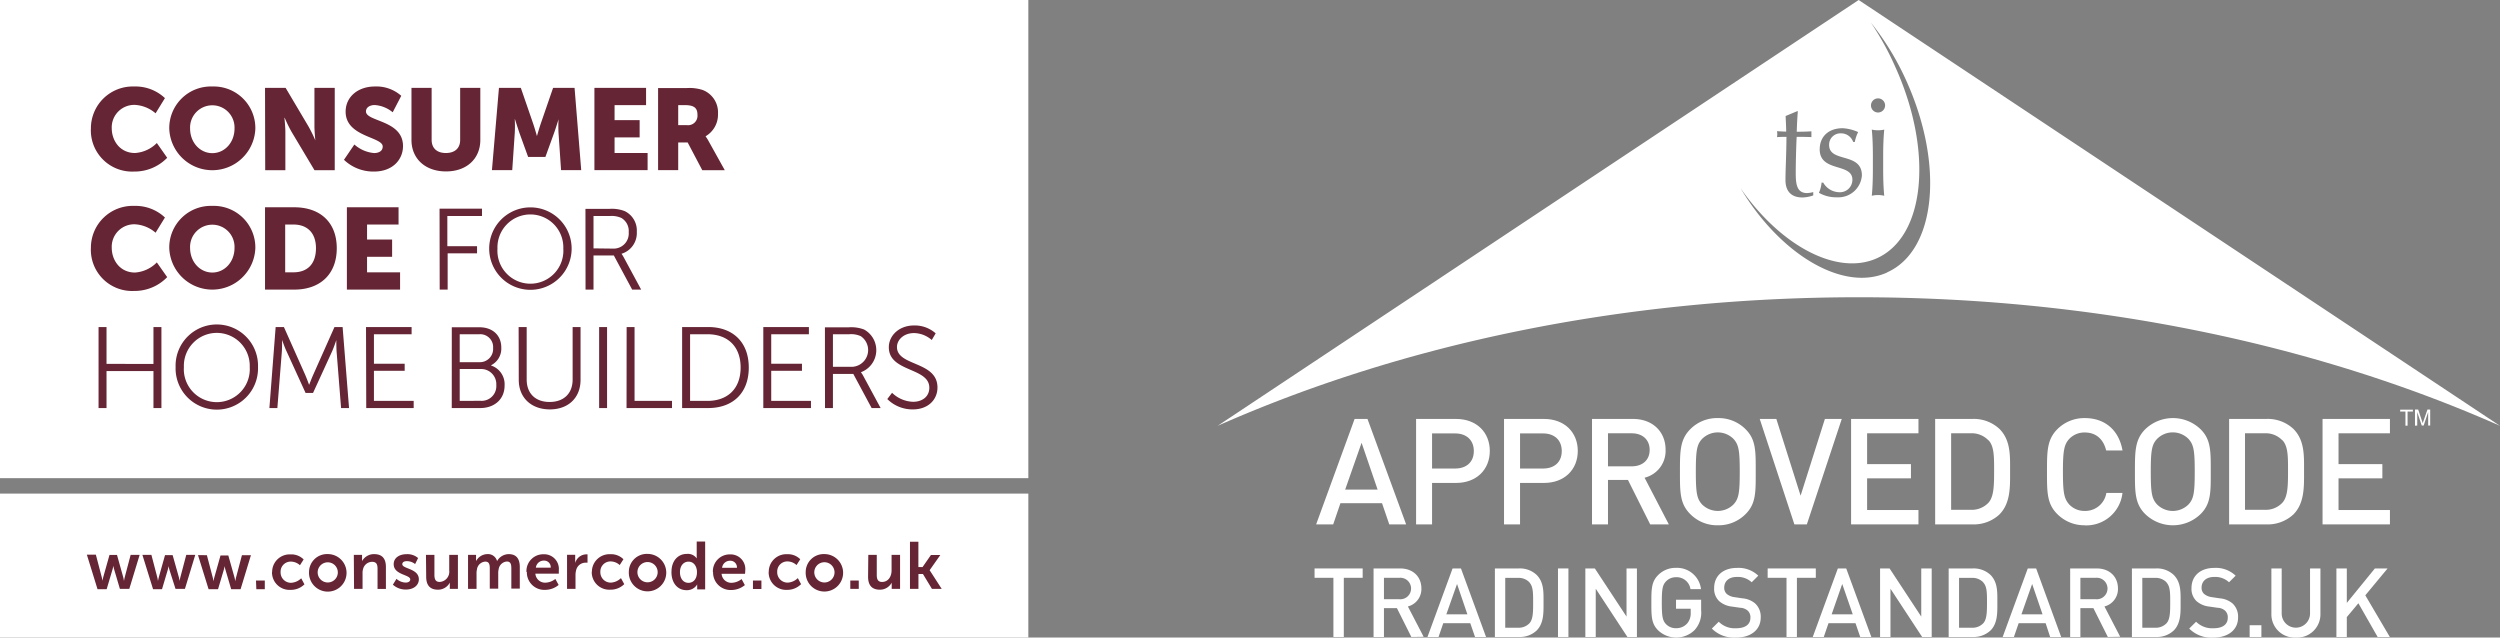 <?xml version="1.0" encoding="UTF-8"?> <svg xmlns="http://www.w3.org/2000/svg" viewBox="0 0 555.51 141.67"><rect x="0" y="0" width="555.51" height="141.67" fill="#808080" stroke="none"/><defs><style>.cls-1{fill:#fff;}.cls-2{fill:#652534;}</style></defs><g id="Layer_2" data-name="Layer 2"><g id="Layer_1-2" data-name="Layer 1"><rect class="cls-1" y="109.68" width="228.5" height="31.99"></rect><path class="cls-2" d="M202.2,130.85h1.88v-3.31h1l2,3.31h2.17l-2.68-4.15v0l2.38-3.38h-2.09L205,126h-.93v-5.63H202.2Zm-9.31-2.7c0,2.06,1,2.88,2.63,2.88a2.93,2.93,0,0,0,2.62-1.57h0a4.55,4.55,0,0,0,0,.53v.86H200v-7.56h-1.89v3.47c0,1.35-.75,2.55-2.11,2.55-.94,0-1.18-.63-1.18-1.54v-4.48h-1.88Zm-3.95,2.7h1.88V129h-1.88Zm-8-3.78a2.25,2.25,0,1,1,2.26,2.36,2.26,2.26,0,0,1-2.26-2.36m-1.91,0a4.16,4.16,0,1,0,4.15-3.95,4,4,0,0,0-4.15,3.95m-8.23,0a3.89,3.89,0,0,0,4.1,4A4.3,4.3,0,0,0,178,129.8l-.72-1.34a3.48,3.48,0,0,1-2.23,1,2.3,2.3,0,0,1-2.35-2.37,2.24,2.24,0,0,1,2.29-2.34,3,3,0,0,1,2,.81l.83-1.29a3.84,3.84,0,0,0-2.9-1.12,3.9,3.9,0,0,0-4.1,3.95m-3.51,3.78h1.88V129h-1.88Zm-6.86-4.71a1.76,1.76,0,0,1,1.81-1.57,1.46,1.46,0,0,1,1.49,1.57Zm-2,.93a3.88,3.88,0,0,0,4.06,4,4.72,4.72,0,0,0,3-1.09l-.73-1.34a3.71,3.71,0,0,1-2.17.83,2.16,2.16,0,0,1-2.27-2h5.21s.05-.51.05-.73a3.26,3.26,0,0,0-3.35-3.58,3.74,3.74,0,0,0-3.84,3.95m-7.32,0c0-1.5.86-2.34,1.9-2.34,1.26,0,1.88,1.16,1.88,2.33,0,1.67-.92,2.38-1.89,2.38-1.12,0-1.89-.93-1.89-2.37m-1.89,0c0,2.34,1.3,4,3.35,4a2.63,2.63,0,0,0,2.37-1.29h0a3.65,3.65,0,0,0,0,.49v.62h1.77V120.33h-1.88v3.32c0,.24,0,.43,0,.43h0a2.37,2.37,0,0,0-2.18-1c-2,0-3.42,1.55-3.42,3.95m-7.57,0a2.25,2.25,0,1,1,2.25,2.36,2.25,2.25,0,0,1-2.25-2.36m-1.91,0a4.16,4.16,0,1,0,4.15-3.95,4,4,0,0,0-4.15,3.95m-8.24,0a3.89,3.89,0,0,0,4.11,4,4.3,4.3,0,0,0,3.11-1.23l-.73-1.34a3.47,3.47,0,0,1-2.22,1,2.3,2.3,0,0,1-2.36-2.37,2.25,2.25,0,0,1,2.3-2.34,3,3,0,0,1,2,.81l.83-1.29a3.84,3.84,0,0,0-2.9-1.12,3.91,3.91,0,0,0-4.11,3.95M126,130.85h1.88v-3a4.31,4.31,0,0,1,.16-1.23,2.14,2.14,0,0,1,2.06-1.59,3.2,3.2,0,0,1,.45,0v-1.85a2.08,2.08,0,0,0-.34,0,2.6,2.6,0,0,0-2.4,1.94h0a5,5,0,0,0,0-.53v-1.31H126Zm-6.93-4.71a1.76,1.76,0,0,1,1.81-1.57,1.45,1.45,0,0,1,1.49,1.57Zm-2,.93a3.88,3.88,0,0,0,4.06,4,4.72,4.72,0,0,0,3-1.09l-.73-1.34a3.71,3.71,0,0,1-2.17.83,2.16,2.16,0,0,1-2.27-2h5.21s0-.51,0-.73a3.26,3.26,0,0,0-3.35-3.58,3.74,3.74,0,0,0-3.84,3.95M104,130.85h1.89v-3.32a3.65,3.65,0,0,1,.09-1,2,2,0,0,1,1.85-1.74c.89,0,1,.7,1,1.51v4.51h1.88v-3.32a3.8,3.8,0,0,1,.09-1,2,2,0,0,1,1.82-1.72c.87,0,1,.66,1,1.51v4.51h1.88V126c0-2-.9-2.87-2.48-2.87a3,3,0,0,0-2.57,1.55h0a2.08,2.08,0,0,0-2.21-1.55,2.88,2.88,0,0,0-2.46,1.56h0a4.4,4.4,0,0,0,0-.51v-.88H104Zm-9.3-2.7c0,2.06,1,2.88,2.62,2.88a2.94,2.94,0,0,0,2.63-1.57h0s0,.23,0,.53v.86h1.8v-7.56H99.82v3.47a2.27,2.27,0,0,1-2.12,2.55c-.93,0-1.17-.63-1.17-1.54v-4.48H94.65Zm-7.4,1.77A4.22,4.22,0,0,0,90.18,131c1.79,0,2.89-1,2.89-2.27,0-2.43-3.68-2.3-3.68-3.36,0-.48.48-.68,1-.68a2.88,2.88,0,0,1,1.85.65L92.9,124a3.62,3.62,0,0,0-2.53-.86c-1.63,0-2.89.81-2.89,2.22,0,2.43,3.68,2.28,3.68,3.4,0,.45-.46.69-1,.69a3.16,3.16,0,0,1-2.06-.83Zm-8.63.93h1.89v-3.47a3.08,3.08,0,0,1,.13-1,2.09,2.09,0,0,1,2-1.54c1,0,1.2.63,1.2,1.54v4.48h1.86V126c0-2-.94-2.87-2.62-2.87a3,3,0,0,0-2.68,1.56h0a4.4,4.4,0,0,0,0-.51v-.88H78.62Zm-8.08-3.78a2.24,2.24,0,1,1,2.25,2.36,2.25,2.25,0,0,1-2.25-2.36m-1.92,0a4.17,4.17,0,1,0,4.15-3.95,4,4,0,0,0-4.15,3.95m-8.23,0a3.89,3.89,0,0,0,4.1,4,4.3,4.3,0,0,0,3.11-1.23l-.72-1.34a3.48,3.48,0,0,1-2.23,1,2.3,2.3,0,0,1-2.35-2.37,2.24,2.24,0,0,1,2.3-2.34,3,3,0,0,1,2,.81l.82-1.29a3.84,3.84,0,0,0-2.9-1.12,3.9,3.9,0,0,0-4.1,3.95m-3.51,3.78h1.88V129H56.88Zm-10.61,0h2.1l1.28-4.31a6.44,6.44,0,0,0,.18-.82h0a7.66,7.66,0,0,0,.19.82l1.27,4.31h2.09l2.3-7.56h-2l-1.32,5c-.1.41-.16.8-.16.8h0s-.06-.39-.16-.8l-1.39-4.94H49l-1.39,4.94c-.1.41-.18.8-.18.8h0a5.76,5.76,0,0,0-.15-.8l-1.31-5H44Zm-12.34,0H36l1.28-4.31a6.44,6.44,0,0,0,.18-.82h0a7.66,7.66,0,0,0,.19.82L39,130.85h2.09l2.3-7.56h-2l-1.32,5c-.1.41-.16.8-.16.8h0s-.06-.39-.16-.8l-1.39-4.94H36.67l-1.39,4.94c-.1.41-.18.8-.18.8h0a5.76,5.76,0,0,0-.15-.8l-1.31-5h-2Zm-12.34,0H23.7L25,126.54a6.44,6.44,0,0,0,.18-.82h0a7.66,7.66,0,0,0,.19.82l1.27,4.31h2.09l2.3-7.56h-2l-1.32,5c-.1.41-.16.8-.16.8h0s-.06-.39-.16-.8L26,123.31H24.33l-1.39,4.94c-.1.41-.18.8-.18.8h0a5.76,5.76,0,0,0-.15-.8l-1.31-5h-2Z"></path><rect class="cls-1" width="228.5" height="106.25"></rect><path class="cls-2" d="M197.16,88.67a7.92,7.92,0,0,0,5.7,2.3c3.38,0,5.45-2.17,5.45-4.86,0-5.91-9-4.68-9-9,0-1.59,1.49-3.1,3.79-3.1a6.14,6.14,0,0,1,3.94,1.54l.87-1.48a7,7,0,0,0-4.81-1.75c-3.33,0-5.6,2.26-5.6,4.84,0,5.58,9,4.43,9,9,0,2-1.61,3.12-3.58,3.12a7,7,0,0,1-4.7-2Zm-12.08-7.16V74.27h3.63a5.17,5.17,0,0,1,2.56.43,3.73,3.73,0,0,1-1.91,6.81Zm-1.76,9.16h1.76V83.09h4.53l4.07,7.58h2l-3.91-7.24a7.44,7.44,0,0,0-.47-.72v0a5.23,5.23,0,0,0,.7-9.49,8,8,0,0,0-3.38-.49h-5.32Zm-13.71,0H180.2V89.08h-8.83V82.4h6.83V80.82h-6.83V74.27h8.37V72.68H169.61Zm-16.27-1.59V74.27h3.86c4.4,0,7.37,2.61,7.37,7.39s-2.95,7.42-7.37,7.42Zm-1.77,1.59h5.81c5.4,0,9-3.28,9-9s-3.63-9-9-9h-5.81Zm-12.35,0h10.1V89.08H141V72.68h-1.76Zm-6.09,0h1.76v-18h-1.76ZM115.27,84.4c0,4,2.81,6.57,6.91,6.57S129,88.39,129,84.4V72.68h-1.76V84.32c0,3.15-2,5-5.12,5s-5.09-1.87-5.09-5V72.68h-1.79Zm-13.12,4.68V82h4.58a3.37,3.37,0,0,1,3.55,3.56,3.27,3.27,0,0,1-3.53,3.5Zm0-8.6V74.27h4.35a2.86,2.86,0,0,1,3.07,3.07,2.94,2.94,0,0,1-3,3.14Zm-1.77,10.19h6.35c3,0,5.39-1.85,5.39-5a4.37,4.37,0,0,0-3-4.45v-.06a4.14,4.14,0,0,0,2.27-3.91c0-2.81-2-4.53-4.86-4.53h-6.14Zm-19,0H91.92V89.08H83.09V82.4h6.83V80.82H83.09V74.27h8.37V72.68H81.33Zm-21.52,0h1.77l1-12.59c.07-1,.05-2.56.05-2.56h0s.56,1.66,1,2.56l4.22,9.23h1.66l4.23-9.23c.41-.92.94-2.51.94-2.51h0s0,1.54.06,2.51l1,12.59h1.77l-1.43-18H74.32L69.61,83.25c-.41.92-.89,2.2-.89,2.2h-.06s-.46-1.28-.86-2.2L63.09,72.68H61.25Zm-19-9.11a7.32,7.32,0,1,1,14.63,0,7.33,7.33,0,1,1-14.63,0m-1.84,0a9.16,9.16,0,1,0,18.31,0,9.16,9.16,0,1,0-18.31,0M21.9,90.67h1.77V82.45H34.1v8.22h1.77v-18H34.1v8.19H23.67V72.68H21.9Z"></path><path class="cls-2" d="M131.88,55.19V48h3.63a5.22,5.22,0,0,1,2.56.43,3.35,3.35,0,0,1,1.63,3.15,3.36,3.36,0,0,1-3.55,3.66Zm-1.77,9.16h1.77V56.77h4.52l4.07,7.58h2l-3.91-7.24a6.61,6.61,0,0,0-.46-.72v0a4.8,4.8,0,0,0,3.4-4.86,4.79,4.79,0,0,0-2.71-4.63,8,8,0,0,0-3.38-.49h-5.32Zm-19.57-9.11a7.32,7.32,0,1,1,14.63,0,7.33,7.33,0,1,1-14.63,0m-1.84,0a9.16,9.16,0,1,0,18.32,0,9.16,9.16,0,1,0-18.32,0m-11,9.11h1.77V56.29H106V54.7h-6.6V48h7.7V46.36H97.67Z"></path><path class="cls-2" d="M77.08,64.35H88.9V60.51H81.56V57.06h5.57V53.22H81.56V49.89h7V46.06H77.08ZM63.37,60.51V49.89h1.84c3,0,5,1.79,5,5.27s-1.89,5.35-5,5.35Zm-4.48,3.84h6.5c5.76,0,9.44-3.43,9.44-9.19s-3.68-9.1-9.44-9.1h-6.5ZM42.24,55.09a4.94,4.94,0,1,1,9.87,0c0,3.12-2.2,5.47-4.93,5.47s-4.94-2.35-4.94-5.47m-4.63,0a9.57,9.57,0,0,0,19.13,0,9.25,9.25,0,0,0-9.56-9.34,9.25,9.25,0,0,0-9.57,9.34m-17.42.07a9.17,9.17,0,0,0,9.59,9.49,10.06,10.06,0,0,0,7.37-3.07l-2.3-3.27A7.51,7.51,0,0,1,30,60.56c-3.38,0-5.17-2.79-5.17-5.5A5,5,0,0,1,30,49.84a7.64,7.64,0,0,1,4.57,1.87l2.08-3.38a9.55,9.55,0,0,0-6.86-2.58,9.3,9.3,0,0,0-9.59,9.41"></path><path class="cls-2" d="M150.7,27.81V23.36h1.51c2.25,0,2.77.82,2.77,2.2a2.09,2.09,0,0,1-2.33,2.25Zm-4.47,10h4.47V31.65h2.1l3.25,6.17h5l-3.56-6.4a9.29,9.29,0,0,0-.69-1.1v-.05a5.56,5.56,0,0,0,2.74-5A5.32,5.32,0,0,0,156.15,20a9.41,9.41,0,0,0-3.55-.43h-6.37Zm-14.15,0H143.9V34h-7.34V30.53h5.57V26.69h-5.57V23.36h7V19.53H132.08Zm-22.77,0h4.51l.56-8.24a27.87,27.87,0,0,0,0-3.07h.05s.61,1.92,1,3.07l1.92,5.3h3.84l1.92-5.3c.41-1.15,1-3.07,1-3.07h0a27.87,27.87,0,0,0,0,3.07l.56,8.24h4.48l-1.48-18.29H122.9l-2.66,7.72c-.41,1.18-.93,3-.93,3h0s-.51-1.84-.92-3l-2.66-7.72h-4.86ZM91.43,31.09c0,4.12,3,7,7.68,7s7.62-2.91,7.62-7V19.53h-4.48V31.09C102.25,33,101,34,99.08,34s-3.17-1-3.17-2.94V19.53H91.43Zm-15,4.42a9.45,9.45,0,0,0,6.68,2.61c4.11,0,6.44-2.63,6.44-5.67,0-5.79-8.23-5.38-8.23-7.68,0-1,1-1.43,1.94-1.43a7,7,0,0,1,4,1.61l1.9-3.66a8.32,8.32,0,0,0-5.89-2.07c-3.63,0-6.47,2.22-6.47,5.6,0,5.63,8.24,5.55,8.24,7.73,0,1.1-1,1.46-1.92,1.46a7.6,7.6,0,0,1-4.38-1.9Zm-17.5,2.31h4.48V29.3c0-1.15-.21-3.12-.21-3.12h.06a31,31,0,0,0,1.53,3.12l5.09,8.52h4.5V19.53H69.87v8.54c0,1.15.2,3.12.2,3.12h0a32.08,32.08,0,0,0-1.54-3.12l-5.06-8.54H58.89ZM42.24,28.56a4.94,4.94,0,1,1,9.87,0c0,3.12-2.2,5.47-4.93,5.47s-4.94-2.35-4.94-5.47m-4.63,0a9.57,9.57,0,0,0,19.13,0,9.25,9.25,0,0,0-9.56-9.34,9.25,9.25,0,0,0-9.57,9.34m-17.42.07a9.17,9.17,0,0,0,9.59,9.49,10.07,10.07,0,0,0,7.37-3.06l-2.3-3.28A7.51,7.51,0,0,1,30,34c-3.38,0-5.17-2.79-5.17-5.5A5,5,0,0,1,30,23.31a7.64,7.64,0,0,1,4.57,1.87l2.08-3.38a9.55,9.55,0,0,0-6.86-2.58,9.3,9.3,0,0,0-9.59,9.41"></path><path class="cls-1" d="M308.7,116.52l-1.61-4.71h-9.24l-1.61,4.71h-3.79L301,93.09h2.86l8.59,23.43Zm-6.15-18.13-3.65,10.4h7.21Z"></path><path class="cls-1" d="M323.54,107.31h-5.33v9.21h-3.55V93.09h8.88c4.58,0,7.5,3,7.5,7.11s-2.92,7.11-7.5,7.11m-.19-11h-5.14v7.8h5.14c2.46,0,4.14-1.41,4.14-3.88s-1.68-3.92-4.14-3.92"></path><path class="cls-1" d="M343.09,107.31h-5.33v9.21H334.2V93.09h8.89c4.57,0,7.5,3,7.5,7.11s-2.93,7.11-7.5,7.11m-.2-11h-5.13v7.8h5.13c2.47,0,4.14-1.41,4.14-3.88s-1.67-3.92-4.14-3.92"></path><path class="cls-1" d="M366.68,116.52l-4.94-9.87H357.3v9.87h-3.55V93.09h9.08c4.44,0,7.27,2.87,7.27,6.85a6.14,6.14,0,0,1-4.67,6.21l5.39,10.37Zm-4.12-20.24H357.3v7.34h5.26c2.37,0,4-1.35,4-3.65s-1.62-3.69-4-3.69"></path><path class="cls-1" d="M387.9,114.21a8.44,8.44,0,0,1-6.19,2.51,8.35,8.35,0,0,1-6.15-2.51c-2.3-2.3-2.27-4.9-2.27-9.4s0-7.11,2.27-9.41a8.34,8.34,0,0,1,6.15-2.5,8.43,8.43,0,0,1,6.19,2.5c2.3,2.3,2.23,4.9,2.23,9.41s.07,7.1-2.23,9.4m-2.7-16.67a4.93,4.93,0,0,0-7,0c-1.15,1.25-1.38,2.56-1.38,7.27s.23,6,1.38,7.27a4.95,4.95,0,0,0,7,0c1.15-1.25,1.38-2.57,1.38-7.27s-.23-6-1.38-7.27"></path><polygon class="cls-1" points="401.49 116.52 398.72 116.52 391.02 93.09 394.71 93.09 400.1 110.14 405.5 93.09 409.25 93.09 401.49 116.52"></polygon><polygon class="cls-1" points="411.32 116.52 411.32 93.09 426.29 93.09 426.29 96.28 414.88 96.28 414.88 103.13 424.62 103.13 424.62 106.29 414.88 106.29 414.88 113.33 426.29 113.33 426.29 116.52 411.32 116.52"></polygon><path class="cls-1" d="M444.29,114.31a8.37,8.37,0,0,1-6.05,2.21H430V93.09h8.23a8.37,8.37,0,0,1,6.05,2.21c2.53,2.53,2.37,6,2.37,9.34s.16,7.14-2.37,9.67m-2.43-16.45a5.11,5.11,0,0,0-4-1.58h-4.3v17h4.3a5.11,5.11,0,0,0,4-1.58c1.21-1.35,1.25-3.88,1.25-7.11s0-5.43-1.25-6.78"></path><path class="cls-1" d="M463.27,116.72a8.46,8.46,0,0,1-6.15-2.51c-2.3-2.3-2.27-4.9-2.27-9.4s0-7.11,2.27-9.41a8.46,8.46,0,0,1,6.15-2.5c4.31,0,7.54,2.53,8.36,7.2H468c-.56-2.37-2.14-4-4.74-4a4.66,4.66,0,0,0-3.45,1.41c-1.15,1.25-1.42,2.6-1.42,7.31s.27,6,1.42,7.3a4.66,4.66,0,0,0,3.45,1.41,4.74,4.74,0,0,0,4.78-4h3.58a8.09,8.09,0,0,1-8.36,7.21"></path><path class="cls-1" d="M489,114.21a8.84,8.84,0,0,1-12.34,0c-2.3-2.3-2.27-4.9-2.27-9.4s0-7.11,2.27-9.41a8.86,8.86,0,0,1,12.34,0c2.3,2.3,2.24,4.9,2.24,9.41s.06,7.1-2.24,9.4m-2.7-16.67a4.91,4.91,0,0,0-7,0c-1.16,1.25-1.39,2.56-1.39,7.27s.23,6,1.39,7.27a4.94,4.94,0,0,0,7,0c1.15-1.25,1.38-2.57,1.38-7.27s-.23-6-1.38-7.27"></path><path class="cls-1" d="M509.6,114.31a8.37,8.37,0,0,1-6.05,2.21h-8.23V93.09h8.23a8.37,8.37,0,0,1,6.05,2.21c2.53,2.53,2.37,6,2.37,9.34s.16,7.14-2.37,9.67m-2.44-16.45a5.07,5.07,0,0,0-4-1.58h-4.31v17h4.31a5.07,5.07,0,0,0,4-1.58c1.22-1.35,1.25-3.88,1.25-7.11s0-5.43-1.25-6.78"></path><polygon class="cls-1" points="516.08 116.52 516.08 93.09 531.05 93.09 531.05 96.28 519.63 96.28 519.63 103.13 529.37 103.13 529.37 106.29 519.63 106.29 519.63 113.33 531.05 113.33 531.05 116.52 516.08 116.52"></polygon><polygon class="cls-1" points="298.6 128.39 298.6 141.54 296.29 141.54 296.29 128.39 292.1 128.39 292.1 126.31 302.79 126.31 302.79 128.39 298.6 128.39"></polygon><path class="cls-1" d="M313.61,141.54l-3.21-6.41h-2.88v6.41h-2.31V126.31h5.9c2.89,0,4.73,1.86,4.73,4.45a4,4,0,0,1-3,4l3.5,6.74Zm-2.67-13.15h-3.42v4.76h3.42a2.39,2.39,0,1,0,0-4.76"></path><path class="cls-1" d="M327.76,141.54l-1.06-3.06h-6l-1.05,3.06h-2.46l5.58-15.23h1.86l5.58,15.23Zm-4-11.78-2.38,6.75h4.68Z"></path><path class="cls-1" d="M341.44,140.11a5.42,5.42,0,0,1-3.93,1.43h-5.34V126.31h5.34a5.42,5.42,0,0,1,3.93,1.43c1.65,1.65,1.54,3.88,1.54,6.08s.11,4.64-1.54,6.29m-1.58-10.7a3.31,3.31,0,0,0-2.59-1h-2.8v11.07h2.8a3.28,3.28,0,0,0,2.59-1c.8-.88.81-2.53.81-4.62s0-3.53-.81-4.41"></path><rect class="cls-1" x="346.19" y="126.31" width="2.32" height="15.23"></rect><polygon class="cls-1" points="361.62 141.54 354.58 130.82 354.58 141.54 352.27 141.54 352.27 126.31 354.38 126.31 361.42 137.01 361.42 126.31 363.73 126.31 363.73 141.54 361.62 141.54"></polygon><path class="cls-1" d="M376.61,139.94a5.83,5.83,0,0,1-8.19.1c-1.5-1.5-1.48-3.18-1.48-6.12s0-4.62,1.48-6.11a5.42,5.42,0,0,1,4-1.63,5.36,5.36,0,0,1,5.55,4.73h-2.34a3.1,3.1,0,0,0-3.21-2.65,3,3,0,0,0-2.24.94c-.75.81-.92,1.66-.92,4.72s.17,3.94.92,4.75a3,3,0,0,0,2.24.92,3.22,3.22,0,0,0,2.49-1.07,3.46,3.46,0,0,0,.77-2.39v-.86h-3.26v-2H378v2.33a5.7,5.7,0,0,1-1.37,4.3"></path><path class="cls-1" d="M385.77,141.67a6.91,6.91,0,0,1-5.39-2l1.53-1.52a5,5,0,0,0,3.89,1.45c2,0,3.15-.85,3.15-2.33a2,2,0,0,0-.6-1.58,2.66,2.66,0,0,0-1.66-.64l-1.81-.26a5.17,5.17,0,0,1-2.88-1.22,3.78,3.78,0,0,1-1.11-2.91c0-2.65,1.92-4.47,5.09-4.47a6.35,6.35,0,0,1,4.72,1.73l-1.47,1.46a4.48,4.48,0,0,0-3.32-1.18c-1.79,0-2.78,1-2.78,2.37a1.81,1.81,0,0,0,.58,1.42,3.32,3.32,0,0,0,1.71.7l1.73.26a5,5,0,0,1,2.84,1.13,4,4,0,0,1,1.25,3.13c0,2.8-2.29,4.47-5.47,4.47"></path><polygon class="cls-1" points="399.28 128.39 399.28 141.54 396.97 141.54 396.97 128.39 392.78 128.39 392.78 126.31 403.48 126.31 403.48 128.39 399.28 128.39"></polygon><path class="cls-1" d="M413.35,141.54l-1.05-3.06h-6l-1.05,3.06h-2.45l5.58-15.23h1.86l5.58,15.23Zm-4-11.78L407,136.51h4.69Z"></path><polygon class="cls-1" points="427.11 141.54 420.07 130.82 420.07 141.54 417.76 141.54 417.76 126.31 419.87 126.31 426.91 137.01 426.91 126.31 429.23 126.31 429.23 141.54 427.11 141.54"></polygon><path class="cls-1" d="M442.28,140.11a5.47,5.47,0,0,1-3.94,1.43H433V126.31h5.35a5.47,5.47,0,0,1,3.94,1.43c1.64,1.65,1.53,3.88,1.53,6.08s.11,4.64-1.53,6.29m-1.59-10.7a3.31,3.31,0,0,0-2.59-1h-2.8v11.07h2.8a3.28,3.28,0,0,0,2.59-1c.79-.88.82-2.53.82-4.62s0-3.53-.82-4.41"></path><path class="cls-1" d="M455.55,141.54l-1-3.06h-6l-1.05,3.06H445l5.58-15.23h1.86L458,141.54Zm-4-11.78-2.38,6.75h4.69Z"></path><path class="cls-1" d="M468.37,141.54l-3.21-6.41h-2.89v6.41H460V126.31h5.9c2.88,0,4.72,1.86,4.72,4.45a4,4,0,0,1-3,4l3.5,6.74Zm-2.68-13.15h-3.42v4.76h3.42a2.39,2.39,0,1,0,0-4.76"></path><path class="cls-1" d="M483,140.11a5.43,5.43,0,0,1-3.93,1.43h-5.35V126.31h5.35a5.43,5.43,0,0,1,3.93,1.43c1.65,1.65,1.54,3.88,1.54,6.08s.11,4.64-1.54,6.29m-1.58-10.7a3.31,3.31,0,0,0-2.59-1h-2.8v11.07h2.8a3.28,3.28,0,0,0,2.59-1c.79-.88.81-2.53.81-4.62s0-3.53-.81-4.41"></path><path class="cls-1" d="M491.84,141.67a6.89,6.89,0,0,1-5.39-2l1.53-1.52a5.06,5.06,0,0,0,3.9,1.45c2,0,3.14-.85,3.14-2.33a2,2,0,0,0-.6-1.58,2.66,2.66,0,0,0-1.67-.64l-1.79-.26a5.18,5.18,0,0,1-2.89-1.22,3.78,3.78,0,0,1-1.11-2.91c0-2.65,1.92-4.47,5.08-4.47a6.36,6.36,0,0,1,4.73,1.73l-1.47,1.46a4.49,4.49,0,0,0-3.31-1.18c-1.8,0-2.79,1-2.79,2.37a1.81,1.81,0,0,0,.58,1.42,3.39,3.39,0,0,0,1.71.7l1.73.26a5.08,5.08,0,0,1,2.85,1.13,4,4,0,0,1,1.24,3.13c0,2.8-2.29,4.47-5.47,4.47"></path><rect class="cls-1" x="499.88" y="138.93" width="2.61" height="2.61"></rect><path class="cls-1" d="M413,0,270.56,94.62C311.36,76.57,360.34,66.05,413,66.05S514.72,76.57,555.51,94.62Zm-8.65,33.14c0-2.68,1.85-4.65,5.11-4.65a9.59,9.59,0,0,1,3.43.86,8,8,0,0,0-.74,2.19h-.37a2.83,2.83,0,0,0-2.72-1.91,2.51,2.51,0,0,0-2.62,2.59c0,4,7.28,1.54,7.28,6.75a5.24,5.24,0,0,1-5.55,4.87,7.69,7.69,0,0,1-4-1,6.92,6.92,0,0,0,.59-2.26h.37a4.2,4.2,0,0,0,3.48,2.13,2.77,2.77,0,0,0,3-2.77c0-3.83-7.27-1.57-7.27-6.79m-9.44-4c.93.06,1.6.09,2,.09,0-.81-.07-2.13-.13-3.46l2.56-1.07h.16c-.13,1.54-.19,3-.25,4.56.43,0,1.85,0,3.27-.09a4.57,4.57,0,0,0,0,.64,4.64,4.64,0,0,0,0,.65c-1.08-.06-2.53-.06-3.27-.06-.06.31-.22,5.15-.22,7.83,0,2.31.07,4.66,2.5,4.66a5.56,5.56,0,0,0,1.39-.22v.74a7.67,7.67,0,0,1-2.38.46c-2.56,0-3.79-1.45-3.79-3.85s.18-5,.22-9.62c-.62,0-1.3,0-2.1.06a5.51,5.51,0,0,0,.06-.71,4.2,4.2,0,0,0-.06-.61m24.42,31.42c-9.61,4.33-23.62-3.86-32.54-18.77,8.89,12.84,21.49,19.56,30.32,15.58,10.77-4.85,12.53-23.78,4.12-42.43A62.66,62.66,0,0,0,415.7,5a60.44,60.44,0,0,1,7.92,13c8.41,18.66,6.59,37.62-4.25,42.5m-.68-17a6.07,6.07,0,0,0-2.77,0c.18-1.76.24-3.92.24-5.77V34.56c0-1.85-.06-4-.24-5.76a6.47,6.47,0,0,0,2.77,0c-.18,1.75-.24,3.91-.24,5.76v3.21c0,1.85.06,4,.24,5.77M417.31,25a1.57,1.57,0,1,1,1.57-1.57A1.58,1.58,0,0,1,417.31,25"></path><polygon class="cls-1" points="534.5 94.59 534.5 91.45 533.33 91.45 533.33 91.03 536.15 91.03 536.15 91.45 534.97 91.45 534.97 94.59 534.5 94.59"></polygon><path class="cls-1" d="M536.62,94.59V91h.71l.84,2.52c.08.23.14.41.17.53,0-.13.11-.32.19-.58l.86-2.47H540v3.56h-.45v-3l-1,3h-.43l-1-3v3Z"></path><path class="cls-1" d="M510.16,141.67a5.16,5.16,0,0,1-5.45-5.26V126.32H507v10a3.15,3.15,0,1,0,6.3,0v-10h2.31v10.09a5.17,5.17,0,0,1-5.47,5.26"></path><polygon class="cls-1" points="528.32 141.54 524.04 134.04 521.47 137.12 521.47 141.54 519.16 141.54 519.16 126.32 521.47 126.32 521.47 133.97 527.7 126.32 530.52 126.32 525.58 132.28 531.03 141.54 528.32 141.54"></polygon></g></g></svg> 